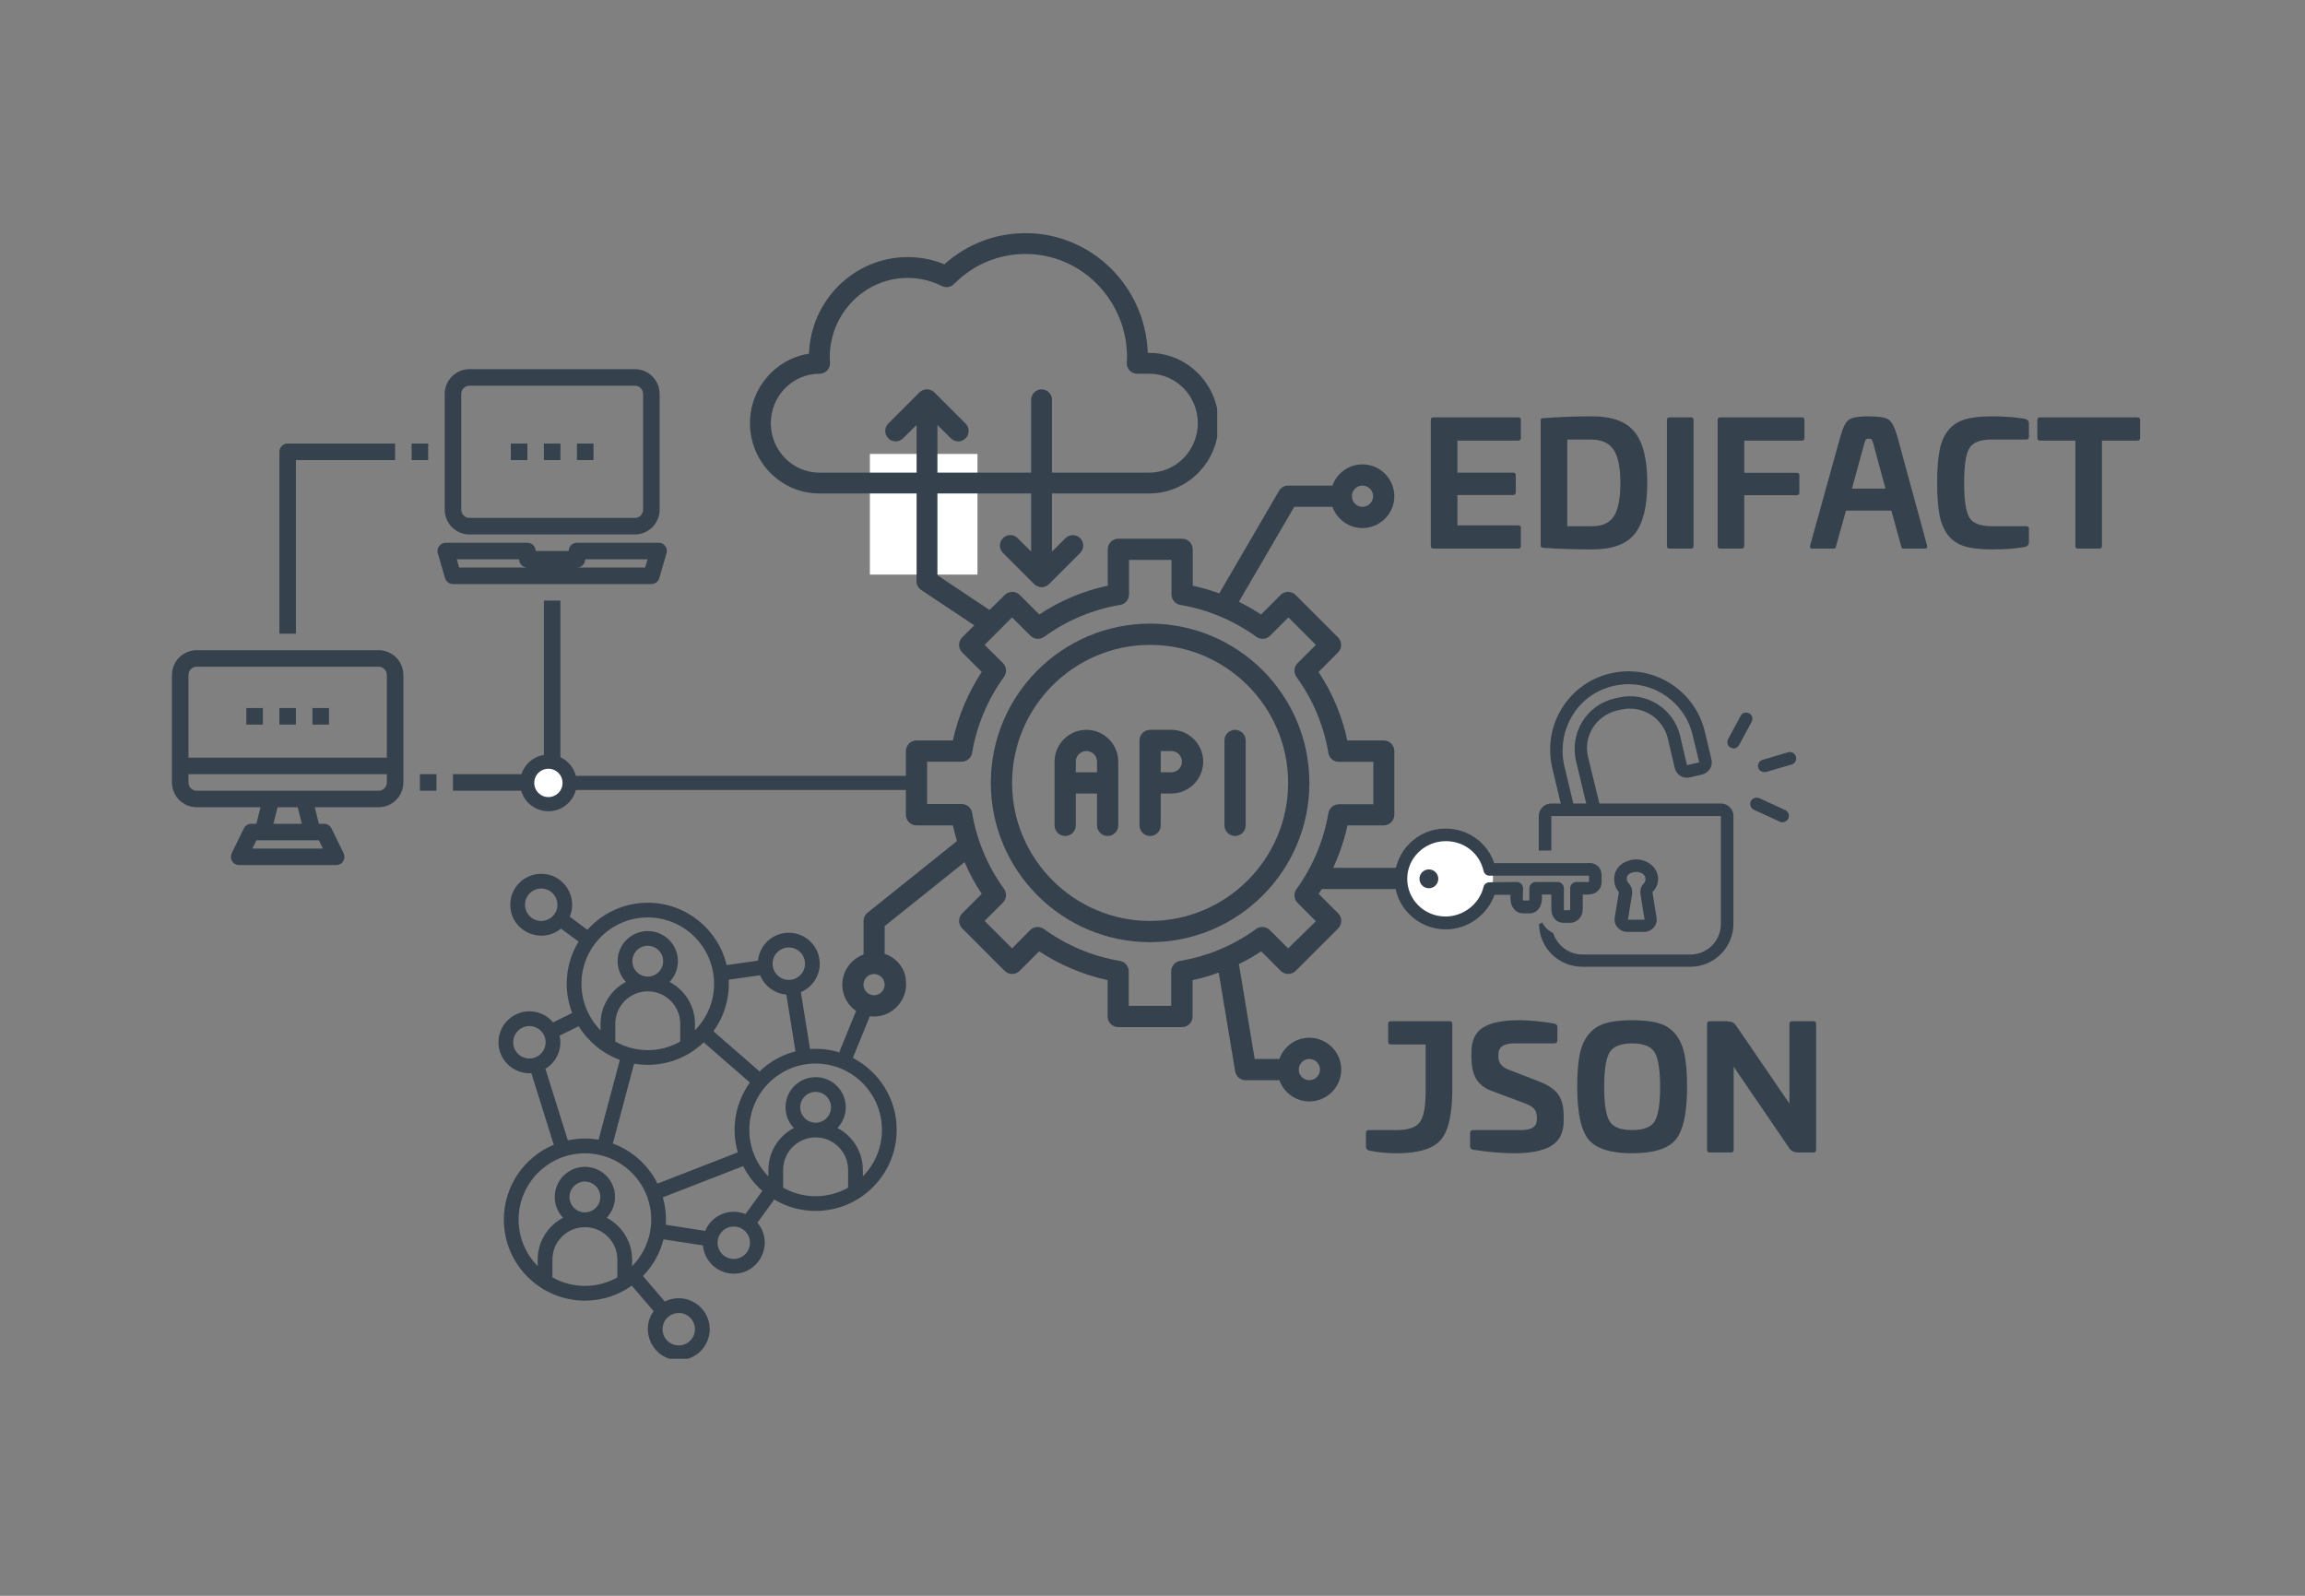 <?xml version="1.0" encoding="UTF-8"?>
<svg xmlns="http://www.w3.org/2000/svg" xmlns:xlink="http://www.w3.org/1999/xlink" width="650" zoomAndPan="magnify" viewBox="0 0 487.5 337.5" height="450" preserveAspectRatio="xMidYMid meet" version="1.0">
  <rect x="0" y="0" width="487.5" height="337.5" fill="#808080" stroke="none"/>
  <defs>
    <g></g>
    <clipPath id="2ae8cf8bb6">
      <path d="M 178.121 98.18 L 308.43 98.18 L 308.43 232.98 L 178.121 232.98 Z M 178.121 98.18 " clip-rule="nonzero"></path>
    </clipPath>
    <clipPath id="cf216b51a6">
      <path d="M 183.977 96.008 L 206.734 96.008 L 206.734 121.551 L 183.977 121.551 Z M 183.977 96.008 " clip-rule="nonzero"></path>
    </clipPath>
    <clipPath id="2b598a19f8">
      <path d="M 158.582 49.309 L 257.438 49.309 L 257.438 124.195 L 158.582 124.195 Z M 158.582 49.309 " clip-rule="nonzero"></path>
    </clipPath>
    <clipPath id="5068fa383e">
      <path d="M 36.277 137 L 86 137 L 86 182.918 L 36.277 182.918 Z M 36.277 137 " clip-rule="nonzero"></path>
    </clipPath>
    <clipPath id="58e7a237f7">
      <path d="M 92 114 L 141.121 114 L 141.121 124 L 92 124 Z M 92 114 " clip-rule="nonzero"></path>
    </clipPath>
    <clipPath id="fc6c75790e">
      <path d="M 94 78.074 L 140 78.074 L 140 114 L 94 114 Z M 94 78.074 " clip-rule="nonzero"></path>
    </clipPath>
    <clipPath id="f83d00eb9e">
      <path d="M 295.711 175.742 L 315.766 175.742 L 315.766 195.797 L 295.711 195.797 Z M 295.711 175.742 " clip-rule="nonzero"></path>
    </clipPath>
    <clipPath id="96442f3a8e">
      <path d="M 305.738 175.742 C 300.203 175.742 295.711 180.23 295.711 185.77 C 295.711 191.305 300.203 195.797 305.738 195.797 C 311.277 195.797 315.766 191.305 315.766 185.77 C 315.766 180.23 311.277 175.742 305.738 175.742 Z M 305.738 175.742 " clip-rule="nonzero"></path>
    </clipPath>
    <clipPath id="1dfe37fcce">
      <path d="M 325 141 L 367 141 L 367 204.57 L 325 204.57 Z M 325 141 " clip-rule="nonzero"></path>
    </clipPath>
    <clipPath id="bb644106d7">
      <path d="M 294.965 175 L 339 175 L 339 197 L 294.965 197 Z M 294.965 175 " clip-rule="nonzero"></path>
    </clipPath>
    <clipPath id="5cebfb9d70">
      <path d="M 105.438 184.781 L 191.559 184.781 L 191.559 287.379 L 105.438 287.379 Z M 105.438 184.781 " clip-rule="nonzero"></path>
    </clipPath>
    <clipPath id="00f0bdda39">
      <path d="M 111.258 160.672 L 121.078 160.672 L 121.078 170.488 L 111.258 170.488 Z M 111.258 160.672 " clip-rule="nonzero"></path>
    </clipPath>
    <clipPath id="126fc572e0">
      <path d="M 116.168 160.672 C 113.457 160.672 111.258 162.867 111.258 165.578 C 111.258 168.289 113.457 170.488 116.168 170.488 C 118.879 170.488 121.078 168.289 121.078 165.578 C 121.078 162.867 118.879 160.672 116.168 160.672 Z M 116.168 160.672 " clip-rule="nonzero"></path>
    </clipPath>
  </defs>
  <path fill="#35414c" d="M 243.246 176.809 C 244.48 176.809 245.492 175.797 245.492 174.562 L 245.492 167.824 L 247.738 167.824 C 251.441 167.824 254.473 164.793 254.473 161.09 C 254.473 157.383 251.441 154.352 247.738 154.352 L 243.246 154.352 C 242.012 154.352 241 155.363 241 156.598 L 241 174.562 C 241 175.797 242.012 176.809 243.246 176.809 Z M 245.492 158.844 L 247.738 158.844 C 248.973 158.844 249.98 159.852 249.98 161.09 C 249.98 162.324 248.973 163.332 247.738 163.332 L 245.492 163.332 Z M 245.492 158.844 " fill-opacity="1" fill-rule="nonzero"></path>
  <path fill="#35414c" d="M 261.211 176.809 C 262.445 176.809 263.457 175.797 263.457 174.562 L 263.457 156.598 C 263.457 155.363 262.445 154.352 261.211 154.352 C 259.977 154.352 258.965 155.363 258.965 156.598 L 258.965 174.562 C 258.965 175.797 259.977 176.809 261.211 176.809 Z M 261.211 176.809 " fill-opacity="1" fill-rule="nonzero"></path>
  <path fill="#35414c" d="M 225.281 176.809 C 226.516 176.809 227.527 175.797 227.527 174.562 L 227.527 167.824 L 232.016 167.824 L 232.016 174.562 C 232.016 175.797 233.027 176.809 234.262 176.809 C 235.496 176.809 236.508 175.797 236.508 174.562 L 236.508 161.09 C 236.508 157.383 233.477 154.352 229.77 154.352 C 226.066 154.352 223.035 157.383 223.035 161.09 L 223.035 174.562 C 223.035 175.797 224.043 176.809 225.281 176.809 Z M 227.527 161.09 C 227.527 159.852 228.535 158.844 229.77 158.844 C 231.008 158.844 232.016 159.852 232.016 161.09 L 232.016 163.332 L 227.527 163.332 Z M 227.527 161.09 " fill-opacity="1" fill-rule="nonzero"></path>
  <path fill="#35414c" d="M 243.246 199.266 C 261.828 199.266 276.93 184.164 276.93 165.578 C 276.93 146.996 261.828 131.895 243.246 131.895 C 224.664 131.895 209.559 146.996 209.559 165.578 C 209.559 184.164 224.664 199.266 243.246 199.266 Z M 243.246 136.387 C 259.328 136.387 272.438 149.496 272.438 165.578 C 272.438 181.664 259.328 194.773 243.246 194.773 C 227.16 194.773 214.051 181.664 214.051 165.578 C 214.051 149.496 227.16 136.387 243.246 136.387 Z M 243.246 136.387 " fill-opacity="1" fill-rule="nonzero"></path>
  <g clip-path="url(#2ae8cf8bb6)">
    <path fill="#35414c" d="M 184.859 214.984 C 188.562 214.984 191.594 211.953 191.594 208.246 C 191.594 205.328 189.715 202.828 187.105 201.902 L 187.105 195.867 L 204.004 182.336 C 205.012 184.668 206.219 186.941 207.625 189.047 L 203.496 193.172 C 202.625 194.043 202.625 195.477 203.496 196.344 L 212.48 205.328 C 213.352 206.199 214.781 206.199 215.652 205.328 L 219.777 201.199 C 224.184 204.094 229.125 206.168 234.262 207.293 L 234.262 214.984 C 234.262 216.219 235.273 217.23 236.508 217.23 L 249.98 217.23 C 251.219 217.23 252.227 216.219 252.227 214.984 L 252.227 207.293 C 254.109 206.898 255.961 206.367 257.758 205.691 L 261.238 226.578 C 261.406 227.672 262.363 228.457 263.457 228.457 L 270.586 228.457 C 271.512 231.07 274.012 232.949 276.93 232.949 C 280.637 232.949 283.668 229.918 283.668 226.211 C 283.668 222.508 280.637 219.477 276.93 219.477 C 274.012 219.477 271.512 221.355 270.586 223.965 L 265.363 223.965 L 262.023 203.895 C 263.652 203.109 265.227 202.211 266.742 201.199 L 270.867 205.328 C 271.738 206.199 273.168 206.199 274.039 205.328 L 283.023 196.344 C 283.891 195.477 283.891 194.043 283.023 193.172 L 278.895 189.047 C 279.121 188.711 279.344 188.371 279.539 188.035 L 295.289 188.035 C 296.215 190.648 298.715 192.527 301.633 192.527 C 305.336 192.527 308.371 189.496 308.371 185.789 C 308.371 182.086 305.336 179.055 301.633 179.055 C 298.715 179.055 296.215 180.934 295.289 183.543 L 281.953 183.543 C 283.301 180.68 284.312 177.648 284.988 174.562 L 292.648 174.562 C 293.887 174.562 294.895 173.551 294.895 172.316 L 294.895 158.844 C 294.895 157.605 293.887 156.598 292.648 156.598 L 284.957 156.598 C 283.863 151.461 281.785 146.52 278.867 142.113 L 282.992 137.984 C 283.863 137.117 283.863 135.684 282.992 134.812 L 274.012 125.832 C 273.141 124.961 271.711 124.961 270.84 125.832 L 266.711 129.957 C 265.195 128.977 263.625 128.078 262.023 127.262 L 273.73 107.191 L 281.816 107.191 C 282.742 109.801 285.238 111.684 288.16 111.684 C 291.863 111.684 294.895 108.652 294.895 104.945 C 294.895 101.242 291.863 98.211 288.16 98.211 C 285.238 98.211 282.742 100.09 281.816 102.699 L 272.438 102.699 C 271.652 102.699 270.895 103.121 270.504 103.824 L 257.871 125.496 C 256.047 124.82 254.164 124.289 252.258 123.867 L 252.258 116.176 C 252.258 114.941 251.246 113.93 250.012 113.93 L 236.535 113.93 C 235.301 113.93 234.289 114.941 234.289 116.176 L 234.289 123.867 C 229.152 124.961 224.215 127.039 219.805 129.957 L 215.68 125.832 C 214.809 124.961 213.379 124.961 212.508 125.832 L 209.281 129.004 L 198.332 121.703 L 198.332 111.289 C 200.941 110.363 202.824 107.867 202.824 104.945 C 202.824 101.242 199.793 98.211 196.086 98.211 C 192.383 98.211 189.348 101.242 189.348 104.945 C 189.348 107.867 191.23 110.363 193.84 111.289 L 193.84 122.91 C 193.84 123.668 194.207 124.371 194.852 124.793 L 206.051 132.258 L 203.496 134.812 C 202.625 135.684 202.625 137.117 203.496 137.984 L 207.625 142.113 C 204.73 146.52 202.656 151.461 201.531 156.598 L 193.84 156.598 C 192.605 156.598 191.594 157.605 191.594 158.844 L 191.594 172.316 C 191.594 173.551 192.605 174.562 193.84 174.562 L 201.531 174.562 C 201.785 175.684 202.066 176.781 202.402 177.875 L 183.484 193.031 C 182.949 193.453 182.641 194.098 182.641 194.773 L 182.641 201.902 C 180.031 202.828 178.148 205.328 178.148 208.246 C 178.121 211.953 181.152 214.984 184.859 214.984 Z M 276.93 223.965 C 278.164 223.965 279.176 224.977 279.176 226.211 C 279.176 227.449 278.164 228.457 276.93 228.457 C 275.695 228.457 274.684 227.449 274.684 226.211 C 274.684 224.977 275.695 223.965 276.93 223.965 Z M 301.633 183.543 C 302.867 183.543 303.879 184.555 303.879 185.789 C 303.879 187.023 302.867 188.035 301.633 188.035 C 300.398 188.035 299.387 187.023 299.387 185.789 C 299.387 184.555 300.398 183.543 301.633 183.543 Z M 288.16 102.699 C 289.395 102.699 290.402 103.711 290.402 104.945 C 290.402 106.18 289.395 107.191 288.16 107.191 C 286.922 107.191 285.914 106.18 285.914 104.945 C 285.914 103.711 286.922 102.699 288.16 102.699 Z M 196.086 107.191 C 194.852 107.191 193.84 106.18 193.84 104.945 C 193.84 103.711 194.852 102.699 196.086 102.699 C 197.32 102.699 198.332 103.711 198.332 104.945 C 198.332 106.18 197.32 107.191 196.086 107.191 Z M 196.086 170.07 L 196.086 161.09 L 203.387 161.09 C 204.48 161.09 205.406 160.301 205.602 159.207 C 206.559 153.453 208.914 147.895 212.34 143.152 C 212.984 142.254 212.902 141.016 212.113 140.23 L 208.242 136.387 L 214.051 130.574 L 217.926 134.449 C 218.711 135.234 219.945 135.32 220.844 134.672 C 225.59 131.219 231.148 128.891 236.902 127.938 C 237.996 127.77 238.781 126.812 238.781 125.719 L 238.781 118.422 L 247.766 118.422 L 247.766 125.719 C 247.766 126.812 248.551 127.738 249.645 127.938 C 255.398 128.891 260.957 131.25 265.703 134.672 C 266.602 135.32 267.836 135.234 268.621 134.449 L 272.496 130.574 L 278.305 136.387 L 274.434 140.258 C 273.645 141.047 273.562 142.281 274.207 143.18 C 277.66 147.922 279.988 153.48 280.945 159.234 C 281.113 160.328 282.066 161.117 283.16 161.117 L 290.461 161.117 L 290.461 170.098 L 283.16 170.098 C 282.066 170.098 281.141 170.883 280.945 171.98 C 279.988 177.734 277.633 183.293 274.207 188.035 C 273.562 188.934 273.645 190.168 274.434 190.957 L 278.305 194.828 L 272.438 200.582 L 268.566 196.711 C 267.777 195.926 266.543 195.84 265.645 196.484 C 260.902 199.938 255.344 202.27 249.59 203.223 C 248.496 203.391 247.707 204.344 247.707 205.441 L 247.707 212.738 L 238.727 212.738 L 238.727 205.441 C 238.727 204.344 237.941 203.418 236.844 203.223 C 231.09 202.27 225.531 199.938 220.789 196.484 C 219.891 195.84 218.656 195.926 217.871 196.711 L 214.051 200.582 L 208.242 194.773 L 212.113 190.898 C 212.902 190.113 212.984 188.879 212.34 187.98 C 208.887 183.234 206.559 177.68 205.602 171.922 C 205.434 170.828 204.48 170.043 203.387 170.043 L 196.086 170.043 Z M 184.859 206 C 186.094 206 187.105 207.012 187.105 208.246 C 187.105 209.48 186.094 210.492 184.859 210.492 C 183.621 210.492 182.613 209.48 182.613 208.246 C 182.613 207.012 183.621 206 184.859 206 Z M 184.859 206 " fill-opacity="1" fill-rule="nonzero"></path>
  </g>
  <g clip-path="url(#cf216b51a6)">
    <path fill="#ffffff" d="M 183.977 96.008 L 206.734 96.008 L 206.734 121.52 L 183.977 121.52 Z M 183.977 96.008 " fill-opacity="1" fill-rule="nonzero"></path>
  </g>
  <g clip-path="url(#2b598a19f8)">
    <path fill="#35414c" d="M 243.059 74.633 L 242.75 74.633 C 242.266 60.582 230.855 49.309 216.895 49.309 C 210.508 49.309 204.473 51.641 199.738 55.902 C 197.262 54.879 194.652 54.375 191.977 54.375 C 180.711 54.375 171.496 63.469 171.098 74.801 C 164.051 75.879 158.621 82.055 158.621 89.5 C 158.621 97.691 165.195 104.363 173.289 104.363 L 193.859 104.363 L 193.859 121.984 C 193.859 123.195 194.852 124.184 196.062 124.184 C 197.273 124.184 198.262 123.195 198.262 121.984 L 198.262 104.363 L 218.082 104.363 L 218.082 116.664 L 215.23 113.812 C 214.375 112.953 212.977 112.953 212.117 113.812 C 211.258 114.672 211.258 116.07 212.117 116.93 L 218.723 123.535 C 218.82 123.637 218.941 123.734 219.062 123.812 C 219.117 123.844 219.176 123.867 219.23 123.898 C 219.297 123.941 219.371 123.977 219.449 124.008 C 219.527 124.043 219.594 124.055 219.668 124.074 C 219.734 124.098 219.789 124.121 219.855 124.129 C 220 124.176 220.145 124.184 220.285 124.184 C 220.43 124.184 220.574 124.176 220.715 124.141 C 220.781 124.129 220.848 124.109 220.902 124.086 C 220.98 124.062 221.047 124.043 221.125 124.02 C 221.199 123.988 221.266 123.941 221.344 123.91 C 221.398 123.879 221.453 123.855 221.508 123.82 C 221.629 123.746 221.738 123.645 221.852 123.547 L 228.457 116.941 C 229.316 116.082 229.316 114.684 228.457 113.824 C 227.598 112.965 226.199 112.965 225.34 113.824 L 222.488 116.664 L 222.488 104.363 L 243.059 104.363 C 251.152 104.363 257.727 97.691 257.727 89.5 C 257.727 81.309 251.152 74.633 243.059 74.633 Z M 243.059 99.961 L 222.488 99.961 L 222.488 84.543 C 222.488 83.332 221.496 82.344 220.285 82.344 C 219.074 82.344 218.082 83.332 218.082 84.543 L 218.082 99.961 L 198.262 99.961 L 198.262 89.863 L 201.117 92.715 C 201.543 93.133 202.105 93.355 202.668 93.355 C 203.23 93.355 203.793 93.133 204.219 92.703 C 205.078 91.844 205.078 90.445 204.219 89.586 L 197.613 82.98 C 197.516 82.883 197.395 82.781 197.273 82.707 C 197.219 82.672 197.152 82.641 197.098 82.605 C 197.031 82.574 196.965 82.531 196.887 82.496 C 196.809 82.465 196.734 82.453 196.656 82.43 C 196.59 82.41 196.535 82.387 196.469 82.375 C 196.184 82.32 195.887 82.32 195.609 82.375 C 195.543 82.387 195.488 82.41 195.422 82.43 C 195.344 82.453 195.27 82.473 195.203 82.496 C 195.125 82.531 195.059 82.562 194.992 82.605 C 194.938 82.641 194.871 82.66 194.816 82.707 C 194.695 82.781 194.586 82.883 194.477 82.98 L 187.867 89.586 C 187.012 90.445 187.012 91.844 187.867 92.703 C 188.727 93.562 190.125 93.562 190.984 92.703 L 193.859 89.863 L 193.859 99.961 L 173.289 99.961 C 167.629 99.961 163.027 95.27 163.027 89.5 C 163.027 83.73 167.629 79.039 173.344 79.039 C 173.949 79.039 174.535 78.785 174.953 78.344 C 175.371 77.906 175.578 77.301 175.547 76.691 L 175.535 76.449 C 175.516 76.152 175.492 75.867 175.492 75.57 C 175.492 66.309 182.891 58.777 191.977 58.777 C 194.488 58.777 196.922 59.363 199.211 60.496 C 200.059 60.926 201.094 60.75 201.766 60.078 C 205.805 55.969 211.18 53.711 216.895 53.711 C 228.73 53.711 238.367 63.512 238.367 75.57 C 238.367 75.812 238.344 76.043 238.332 76.285 L 238.312 76.727 C 238.277 77.332 238.5 77.914 238.918 78.355 C 239.336 78.797 239.91 79.039 240.516 79.039 L 243.07 79.039 C 248.73 79.039 253.332 83.73 253.332 89.5 C 253.332 95.27 248.719 99.961 243.059 99.961 Z M 243.059 99.961 " fill-opacity="1" fill-rule="nonzero"></path>
  </g>
  <g clip-path="url(#5068fa383e)">
    <path fill="#35414c" d="M 80.066 137.512 L 41.609 137.512 C 41.266 137.512 40.922 137.547 40.586 137.613 C 40.246 137.68 39.918 137.777 39.602 137.91 C 39.281 138.043 38.98 138.203 38.695 138.395 C 38.406 138.586 38.145 138.805 37.898 139.047 C 37.656 139.293 37.438 139.555 37.246 139.844 C 37.055 140.129 36.895 140.43 36.762 140.75 C 36.633 141.066 36.531 141.395 36.465 141.734 C 36.398 142.07 36.363 142.41 36.363 142.758 L 36.363 165.484 C 36.363 165.828 36.398 166.168 36.465 166.504 C 36.531 166.844 36.633 167.172 36.762 167.488 C 36.895 167.809 37.055 168.109 37.246 168.395 C 37.438 168.684 37.656 168.949 37.898 169.191 C 38.145 169.434 38.406 169.652 38.695 169.844 C 38.98 170.035 39.281 170.195 39.602 170.328 C 39.918 170.461 40.246 170.559 40.586 170.625 C 40.922 170.695 41.266 170.727 41.609 170.727 L 55.102 170.727 L 54.227 174.223 L 53.145 174.223 C 52.812 174.223 52.504 174.312 52.219 174.488 C 51.934 174.664 51.719 174.902 51.574 175.203 L 49.008 180.449 C 48.941 180.582 48.895 180.723 48.867 180.867 C 48.836 181.012 48.824 181.156 48.832 181.305 C 48.84 181.453 48.867 181.598 48.91 181.742 C 48.957 181.883 49.016 182.016 49.094 182.141 C 49.172 182.266 49.266 182.379 49.375 182.484 C 49.48 182.586 49.602 182.672 49.73 182.746 C 49.859 182.816 49.996 182.871 50.141 182.906 C 50.281 182.945 50.43 182.965 50.578 182.965 L 71.102 182.965 C 71.25 182.965 71.395 182.945 71.539 182.91 C 71.684 182.871 71.82 182.816 71.949 182.746 C 72.078 182.676 72.199 182.586 72.305 182.484 C 72.414 182.383 72.508 182.27 72.586 182.145 C 72.664 182.016 72.727 181.883 72.77 181.742 C 72.816 181.602 72.84 181.457 72.848 181.309 C 72.855 181.16 72.844 181.012 72.816 180.867 C 72.785 180.723 72.738 180.582 72.672 180.449 L 70.109 175.203 C 69.961 174.902 69.746 174.664 69.461 174.488 C 69.176 174.309 68.867 174.223 68.531 174.223 L 67.445 174.223 L 66.57 170.727 L 80.066 170.727 C 80.414 170.727 80.754 170.695 81.09 170.625 C 81.43 170.559 81.758 170.461 82.074 170.328 C 82.395 170.195 82.695 170.035 82.98 169.844 C 83.27 169.652 83.535 169.434 83.777 169.191 C 84.02 168.949 84.238 168.684 84.43 168.395 C 84.621 168.109 84.781 167.809 84.914 167.488 C 85.047 167.172 85.145 166.844 85.211 166.504 C 85.281 166.168 85.312 165.828 85.312 165.484 L 85.312 142.758 C 85.312 142.41 85.281 142.07 85.211 141.734 C 85.145 141.395 85.047 141.066 84.914 140.75 C 84.781 140.43 84.621 140.129 84.43 139.844 C 84.238 139.555 84.02 139.293 83.777 139.047 C 83.535 138.805 83.27 138.586 82.98 138.395 C 82.695 138.203 82.395 138.043 82.074 137.91 C 81.758 137.777 81.43 137.68 81.09 137.613 C 80.754 137.547 80.414 137.512 80.066 137.512 Z M 41.609 141.008 L 80.066 141.008 C 80.301 141.008 80.523 141.051 80.738 141.141 C 80.953 141.23 81.141 141.355 81.305 141.52 C 81.469 141.684 81.594 141.871 81.684 142.086 C 81.773 142.301 81.816 142.523 81.816 142.758 L 81.816 160.238 L 39.859 160.238 L 39.859 142.758 C 39.859 142.523 39.906 142.301 39.992 142.086 C 40.082 141.871 40.207 141.684 40.371 141.52 C 40.535 141.355 40.727 141.23 40.938 141.141 C 41.152 141.051 41.375 141.008 41.609 141.008 Z M 53.379 179.469 L 54.234 177.719 L 67.441 177.719 L 68.297 179.469 Z M 63.844 174.223 L 57.832 174.223 L 58.707 170.727 L 62.969 170.727 Z M 80.066 167.23 L 41.609 167.23 C 41.375 167.23 41.152 167.188 40.938 167.098 C 40.727 167.008 40.535 166.883 40.371 166.719 C 40.207 166.555 40.082 166.367 39.992 166.152 C 39.902 165.938 39.859 165.715 39.859 165.484 L 39.859 163.734 L 81.816 163.734 L 81.816 165.484 C 81.816 165.715 81.773 165.938 81.684 166.152 C 81.594 166.367 81.469 166.555 81.305 166.719 C 81.141 166.883 80.953 167.008 80.738 167.098 C 80.523 167.188 80.301 167.23 80.066 167.23 Z M 80.066 167.23 " fill-opacity="1" fill-rule="nonzero"></path>
  </g>
  <path fill="#35414c" d="M 59.09 149.75 L 62.586 149.75 L 62.586 153.246 L 59.09 153.246 Z M 59.09 149.75 " fill-opacity="1" fill-rule="nonzero"></path>
  <path fill="#35414c" d="M 66.082 149.75 L 69.578 149.75 L 69.578 153.246 L 66.082 153.246 Z M 66.082 149.75 " fill-opacity="1" fill-rule="nonzero"></path>
  <path fill="#35414c" d="M 52.098 149.75 L 55.594 149.75 L 55.594 153.246 L 52.098 153.246 Z M 52.098 149.75 " fill-opacity="1" fill-rule="nonzero"></path>
  <path fill="#35414c" d="M 115.031 93.809 L 118.527 93.809 L 118.527 97.305 L 115.031 97.305 Z M 115.031 93.809 " fill-opacity="1" fill-rule="nonzero"></path>
  <path fill="#35414c" d="M 122.023 93.809 L 125.52 93.809 L 125.52 97.305 L 122.023 97.305 Z M 122.023 93.809 " fill-opacity="1" fill-rule="nonzero"></path>
  <path fill="#35414c" d="M 108.039 93.809 L 111.535 93.809 L 111.535 97.305 L 108.039 97.305 Z M 108.039 93.809 " fill-opacity="1" fill-rule="nonzero"></path>
  <g clip-path="url(#58e7a237f7)">
    <path fill="#35414c" d="M 140.688 115.484 C 140.336 115.02 139.871 114.785 139.289 114.785 L 122.023 114.785 C 121.793 114.785 121.57 114.828 121.355 114.918 C 121.141 115.008 120.953 115.133 120.789 115.297 C 120.625 115.461 120.5 115.648 120.41 115.863 C 120.32 116.078 120.277 116.301 120.277 116.535 L 113.285 116.535 C 113.285 116.301 113.238 116.078 113.152 115.863 C 113.062 115.648 112.938 115.461 112.773 115.297 C 112.609 115.133 112.418 115.008 112.203 114.918 C 111.992 114.828 111.77 114.785 111.535 114.785 L 94.273 114.785 C 93.996 114.785 93.738 114.848 93.492 114.969 C 93.246 115.094 93.039 115.266 92.875 115.484 C 92.707 115.703 92.602 115.949 92.551 116.219 C 92.504 116.492 92.516 116.758 92.594 117.023 L 94.125 122.266 C 94.234 122.641 94.441 122.941 94.754 123.176 C 95.062 123.41 95.414 123.527 95.801 123.527 L 137.758 123.527 C 138.148 123.527 138.496 123.41 138.809 123.176 C 139.117 122.941 139.328 122.641 139.438 122.266 L 140.965 117.023 C 141.129 116.465 141.035 115.949 140.688 115.484 Z M 97.113 120.031 L 96.602 118.281 L 109.789 118.281 C 109.789 118.512 109.832 118.734 109.922 118.949 C 110.008 119.164 110.137 119.355 110.301 119.516 C 110.465 119.68 110.652 119.809 110.867 119.898 C 111.082 119.984 111.305 120.031 111.535 120.031 Z M 136.449 120.031 L 122.023 120.031 C 122.258 120.031 122.48 119.984 122.695 119.898 C 122.906 119.809 123.098 119.68 123.262 119.516 C 123.426 119.355 123.551 119.164 123.641 118.949 C 123.73 118.734 123.773 118.512 123.773 118.281 L 136.957 118.281 Z M 136.449 120.031 " fill-opacity="1" fill-rule="nonzero"></path>
  </g>
  <g clip-path="url(#fc6c75790e)">
    <path fill="#35414c" d="M 99.297 113.035 L 134.262 113.035 C 134.605 113.035 134.949 113.004 135.285 112.938 C 135.625 112.867 135.949 112.77 136.27 112.637 C 136.586 112.504 136.891 112.344 137.176 112.152 C 137.461 111.961 137.727 111.746 137.973 111.5 C 138.215 111.258 138.43 110.992 138.621 110.707 C 138.812 110.418 138.977 110.117 139.109 109.801 C 139.238 109.48 139.34 109.152 139.406 108.816 C 139.473 108.477 139.508 108.137 139.508 107.793 L 139.508 83.316 C 139.508 82.973 139.473 82.633 139.406 82.293 C 139.34 81.957 139.238 81.629 139.109 81.312 C 138.977 80.992 138.812 80.691 138.621 80.402 C 138.43 80.117 138.215 79.852 137.973 79.609 C 137.727 79.367 137.461 79.148 137.176 78.957 C 136.891 78.766 136.586 78.605 136.27 78.473 C 135.949 78.34 135.625 78.242 135.285 78.172 C 134.949 78.105 134.605 78.074 134.262 78.074 L 99.297 78.074 C 98.953 78.074 98.613 78.105 98.273 78.172 C 97.938 78.242 97.609 78.34 97.293 78.473 C 96.973 78.605 96.672 78.766 96.383 78.957 C 96.098 79.148 95.832 79.367 95.59 79.609 C 95.348 79.852 95.129 80.117 94.938 80.402 C 94.746 80.691 94.586 80.992 94.453 81.312 C 94.32 81.629 94.223 81.957 94.156 82.293 C 94.086 82.633 94.055 82.973 94.055 83.316 L 94.055 107.793 C 94.055 108.137 94.086 108.477 94.156 108.816 C 94.223 109.152 94.32 109.48 94.453 109.801 C 94.586 110.117 94.746 110.418 94.938 110.707 C 95.129 110.992 95.348 111.258 95.59 111.5 C 95.832 111.746 96.098 111.961 96.383 112.152 C 96.672 112.344 96.973 112.504 97.293 112.637 C 97.609 112.77 97.938 112.867 98.273 112.938 C 98.613 113.004 98.953 113.035 99.297 113.035 Z M 97.551 83.316 C 97.551 83.086 97.594 82.863 97.684 82.648 C 97.773 82.434 97.898 82.246 98.062 82.082 C 98.227 81.918 98.414 81.793 98.629 81.703 C 98.844 81.613 99.066 81.57 99.297 81.57 L 134.262 81.57 C 134.492 81.57 134.719 81.613 134.93 81.703 C 135.145 81.793 135.336 81.918 135.5 82.082 C 135.664 82.246 135.789 82.434 135.879 82.648 C 135.965 82.863 136.012 83.086 136.012 83.316 L 136.012 107.793 C 136.012 108.023 135.965 108.246 135.879 108.461 C 135.789 108.676 135.664 108.863 135.5 109.027 C 135.336 109.191 135.145 109.32 134.93 109.406 C 134.719 109.496 134.492 109.539 134.262 109.539 L 99.297 109.539 C 99.066 109.539 98.844 109.496 98.629 109.406 C 98.414 109.32 98.227 109.191 98.062 109.027 C 97.898 108.863 97.773 108.676 97.684 108.461 C 97.594 108.246 97.551 108.023 97.551 107.793 Z M 97.551 83.316 " fill-opacity="1" fill-rule="nonzero"></path>
  </g>
  <path fill="#35414c" d="M 62.586 97.305 L 83.566 97.305 L 83.566 93.809 L 60.84 93.809 C 60.605 93.809 60.383 93.852 60.168 93.941 C 59.953 94.027 59.766 94.156 59.602 94.32 C 59.438 94.484 59.312 94.672 59.223 94.887 C 59.133 95.102 59.09 95.324 59.09 95.555 L 59.09 134.016 L 62.586 134.016 Z M 62.586 97.305 " fill-opacity="1" fill-rule="nonzero"></path>
  <path fill="#35414c" d="M 87.062 93.809 L 90.559 93.809 L 90.559 97.305 L 87.062 97.305 Z M 87.062 93.809 " fill-opacity="1" fill-rule="nonzero"></path>
  <path fill="#35414c" d="M 115.031 163.734 L 95.801 163.734 L 95.801 167.23 L 116.781 167.23 C 117.012 167.23 117.234 167.188 117.449 167.098 C 117.664 167.008 117.852 166.883 118.016 166.719 C 118.18 166.555 118.309 166.367 118.395 166.152 C 118.484 165.938 118.527 165.715 118.527 165.484 L 118.527 127.023 L 115.031 127.023 Z M 115.031 163.734 " fill-opacity="1" fill-rule="nonzero"></path>
  <path fill="#35414c" d="M 88.809 163.734 L 92.305 163.734 L 92.305 167.23 L 88.809 167.23 Z M 88.809 163.734 " fill-opacity="1" fill-rule="nonzero"></path>
  <g clip-path="url(#f83d00eb9e)">
    <g clip-path="url(#96442f3a8e)">
      <path fill="#ffffff" d="M 295.711 175.742 L 315.766 175.742 L 315.766 195.797 L 295.711 195.797 Z M 295.711 175.742 " fill-opacity="1" fill-rule="nonzero"></path>
    </g>
  </g>
  <g clip-path="url(#1dfe37fcce)">
    <path fill="#35414c" d="M 325.445 179.891 L 325.445 172.586 C 325.445 171.125 326.641 169.93 328.102 169.93 L 330.094 169.93 L 328.301 162.426 C 327.305 158.109 327.969 153.656 330.293 149.871 C 332.617 146.086 336.27 143.43 340.586 142.434 C 349.484 140.309 358.449 145.82 360.574 154.785 L 361.969 160.633 C 362.102 161.297 362.035 162.027 361.637 162.625 C 361.238 163.223 360.707 163.621 359.977 163.82 L 357.387 164.418 C 355.992 164.75 354.531 163.887 354.199 162.426 L 352.738 156.18 C 351.676 151.797 347.293 149.074 342.844 150.07 L 341.98 150.27 C 339.855 150.801 338.062 152.062 336.867 153.922 C 335.738 155.781 335.34 157.977 335.871 160.102 L 338.262 169.93 L 363.961 169.93 C 365.422 169.93 366.617 171.125 366.617 172.586 L 366.617 195.363 C 366.617 200.41 362.5 204.461 357.52 204.461 L 334.609 204.461 C 329.629 204.461 325.512 200.41 325.512 195.43 C 325.711 195.363 325.977 195.23 326.176 195.098 C 326.707 196.094 327.504 196.891 328.5 197.355 C 329.363 199.945 331.754 201.871 334.676 201.871 L 357.52 201.871 C 361.105 201.871 363.961 198.949 363.961 195.43 L 363.961 172.586 L 328.102 172.586 L 328.102 179.891 Z M 334.676 152.594 C 336.203 150.137 338.594 148.41 341.383 147.746 L 342.246 147.547 C 348.09 146.152 353.934 149.805 355.328 155.582 L 356.789 161.828 L 359.379 161.23 L 357.984 155.449 C 356.191 147.945 348.688 143.297 341.184 145.09 C 337.531 145.953 334.477 148.145 332.551 151.332 C 330.625 154.52 330.027 158.242 330.824 161.895 L 332.75 169.93 L 335.473 169.93 L 333.281 160.766 C 332.684 157.977 333.148 155.051 334.676 152.594 Z M 334.676 152.594 " fill-opacity="1" fill-rule="nonzero"></path>
  </g>
  <path fill="#35414c" d="M 341.516 184.871 C 341.848 183.609 342.844 182.547 344.305 182.082 C 345.898 181.484 347.625 181.75 348.953 182.68 C 350.016 183.41 350.68 184.605 350.68 185.867 C 350.68 186.93 350.281 187.926 349.484 188.656 L 350.348 194.035 C 350.48 194.832 350.281 195.562 349.75 196.16 C 349.219 196.758 348.488 197.09 347.691 197.09 L 344.172 197.09 C 343.375 197.09 342.645 196.758 342.113 196.16 C 341.582 195.562 341.383 194.766 341.516 194.035 L 342.379 188.723 C 342.379 188.656 342.379 188.656 342.379 188.656 C 341.516 187.727 341.184 186.266 341.516 184.871 Z M 345.168 189.188 L 344.305 194.5 L 347.824 194.5 L 346.961 189.121 C 346.828 188.258 347.094 187.395 347.691 186.797 C 347.891 186.598 348.023 186.266 348.023 185.867 C 348.023 185.336 347.691 185.004 347.426 184.805 C 347.027 184.539 346.562 184.406 346.098 184.406 C 345.766 184.406 345.5 184.473 345.168 184.539 C 344.57 184.738 344.172 185.07 344.105 185.469 C 343.973 185.934 344.105 186.465 344.438 186.797 C 345.035 187.395 345.301 188.324 345.168 189.188 Z M 345.168 189.188 " fill-opacity="1" fill-rule="nonzero"></path>
  <path fill="#35414c" d="M 378.172 159.105 C 378.902 158.906 379.633 159.305 379.832 160.035 C 380.031 160.766 379.633 161.496 378.902 161.695 L 373.457 163.289 C 373.391 163.289 373.258 163.289 373.125 163.289 C 372.527 163.289 371.996 162.891 371.863 162.359 C 371.664 161.629 372.062 160.898 372.793 160.699 Z M 378.172 159.105 " fill-opacity="1" fill-rule="nonzero"></path>
  <path fill="#35414c" d="M 366.02 158.109 C 365.355 157.777 365.156 156.977 365.488 156.312 L 368.145 151.398 C 368.477 150.734 369.273 150.535 369.938 150.867 C 370.602 151.199 370.801 151.996 370.469 152.66 L 367.812 157.578 C 367.547 158.043 367.082 158.309 366.617 158.309 C 366.418 158.242 366.219 158.176 366.02 158.109 Z M 366.02 158.109 " fill-opacity="1" fill-rule="nonzero"></path>
  <path fill="#35414c" d="M 376.977 173.914 C 376.777 173.914 376.578 173.848 376.445 173.781 L 370.934 171.258 C 370.27 170.926 370.004 170.195 370.27 169.465 C 370.602 168.801 371.398 168.535 372.062 168.801 L 377.574 171.324 C 378.238 171.656 378.504 172.387 378.238 173.117 C 377.973 173.648 377.441 173.914 376.977 173.914 Z M 376.977 173.914 " fill-opacity="1" fill-rule="nonzero"></path>
  <g clip-path="url(#bb644106d7)">
    <path fill="#35414c" d="M 305.723 175.242 C 310.438 175.242 314.555 178.164 316.016 182.547 L 335.805 182.547 C 336.469 182.414 337.133 182.613 337.73 183.012 C 338.395 183.477 338.727 184.273 338.727 185.137 L 338.727 186.598 C 338.727 188.059 337.531 189.188 335.938 189.188 L 334.742 189.188 L 334.742 192.309 C 334.742 193.902 333.547 195.164 332.086 195.164 L 330.625 195.164 C 329.164 195.164 328.102 193.969 328.102 192.242 L 328.102 189.188 L 326.109 189.188 L 326.109 190.117 C 326.109 191.578 325.18 193.172 323.52 193.172 L 322.125 193.172 C 320.465 193.172 319.469 191.645 319.469 190.184 L 319.469 189.254 L 316.082 189.254 C 314.555 193.57 310.371 196.559 305.789 196.559 C 299.812 196.559 294.965 191.777 294.965 185.934 C 294.965 180.09 299.746 175.242 305.723 175.242 Z M 305.723 193.836 C 309.508 193.836 312.895 191.18 313.758 187.594 C 313.891 186.996 314.422 186.598 315.02 186.598 L 320.797 186.531 C 321.129 186.531 321.461 186.664 321.727 186.93 C 321.992 187.195 322.125 187.527 322.125 187.859 L 322.059 190.117 C 322.059 190.25 322.125 190.383 322.125 190.449 L 323.32 190.449 C 323.453 190.383 323.453 190.25 323.453 190.117 L 323.453 187.859 C 323.453 187.527 323.586 187.195 323.852 186.93 C 324.117 186.664 324.449 186.531 324.781 186.531 L 329.43 186.531 C 330.16 186.531 330.758 187.129 330.758 187.859 L 330.758 192.242 C 330.758 192.309 330.758 192.441 330.758 192.508 L 332.02 192.508 C 332.02 192.441 332.086 192.375 332.086 192.309 L 332.086 187.859 C 332.086 187.129 332.684 186.531 333.414 186.531 L 335.938 186.531 C 336.004 186.531 336.07 186.531 336.07 186.531 L 336.07 185.203 C 336.004 185.203 336.004 185.203 335.938 185.203 L 315.02 185.203 C 314.422 185.203 313.891 184.805 313.758 184.141 C 312.895 180.422 309.641 177.898 305.789 177.898 C 301.273 177.898 297.621 181.484 297.621 185.867 C 297.621 190.25 301.207 193.836 305.723 193.836 Z M 305.723 193.836 " fill-opacity="1" fill-rule="nonzero"></path>
  </g>
  <path fill="#35414c" d="M 300.211 185.867 C 300.211 186.129 300.262 186.383 300.363 186.629 C 300.461 186.871 300.605 187.09 300.793 187.273 C 300.98 187.461 301.195 187.605 301.441 187.707 C 301.684 187.809 301.938 187.859 302.203 187.859 C 302.465 187.859 302.719 187.809 302.965 187.707 C 303.207 187.605 303.426 187.461 303.609 187.273 C 303.797 187.09 303.941 186.871 304.043 186.629 C 304.145 186.383 304.195 186.129 304.195 185.867 C 304.195 185.602 304.145 185.348 304.043 185.105 C 303.941 184.859 303.797 184.645 303.609 184.457 C 303.426 184.27 303.207 184.125 302.965 184.027 C 302.719 183.926 302.465 183.875 302.203 183.875 C 301.938 183.875 301.684 183.926 301.441 184.027 C 301.195 184.125 300.98 184.27 300.793 184.457 C 300.605 184.645 300.461 184.859 300.363 185.105 C 300.262 185.348 300.211 185.602 300.211 185.867 Z M 300.211 185.867 " fill-opacity="1" fill-rule="nonzero"></path>
  <g clip-path="url(#5cebfb9d70)">
    <path fill="#35414c" d="M 185.117 204.547 C 187.008 204.547 188.543 206.086 188.543 207.977 C 188.543 209.867 187.008 211.406 185.117 211.406 C 183.223 211.406 181.688 209.867 181.688 207.977 C 181.688 206.086 183.223 204.547 185.117 204.547 Z M 186.531 238.965 C 186.531 242.785 184.984 246.27 182.488 248.805 L 182.488 247.422 C 182.488 243.59 180.309 240.238 177.117 238.57 C 178.207 237.426 178.875 235.891 178.875 234.184 C 178.875 230.676 176.02 227.812 172.504 227.812 C 168.992 227.812 166.133 230.676 166.133 234.184 C 166.133 235.891 166.797 237.426 167.891 238.57 C 164.703 240.238 162.516 243.59 162.516 247.422 L 162.516 248.805 C 160.023 246.27 158.477 242.785 158.477 238.965 C 158.477 231.227 164.77 224.934 172.504 224.934 C 180.238 224.934 186.531 231.227 186.531 238.965 Z M 169.246 234.184 C 169.246 235.98 170.707 237.441 172.504 237.441 C 174.297 237.441 175.758 235.98 175.758 234.184 C 175.758 232.383 174.297 230.926 172.504 230.926 C 170.707 230.926 169.246 232.383 169.246 234.184 Z M 165.633 251.18 C 169.887 253.602 175.125 253.598 179.375 251.18 L 179.375 247.422 C 179.375 243.641 176.293 240.551 172.504 240.551 C 168.715 240.551 165.633 243.641 165.633 247.422 Z M 157.668 256.762 L 161.23 251.863 C 159.562 250.406 158.176 248.617 157.176 246.625 L 140.184 253.23 C 140.73 255.152 140.93 257.004 140.809 259.035 L 149.148 260.324 C 150.516 257.027 154.234 255.406 157.668 256.762 Z M 155.191 266.262 C 153.301 266.262 151.762 264.723 151.762 262.832 C 151.762 260.938 153.301 259.406 155.191 259.406 C 157.082 259.406 158.621 260.938 158.621 262.832 C 158.621 264.723 157.086 266.262 155.191 266.262 Z M 133.688 267.773 L 133.688 266.406 C 133.688 262.559 131.504 259.219 128.316 257.551 C 129.402 256.41 130.078 254.859 130.078 253.152 C 130.078 249.641 127.215 246.777 123.703 246.777 C 120.188 246.777 117.328 249.641 117.328 253.152 C 117.328 254.859 118 256.41 119.09 257.551 C 115.898 259.219 113.719 262.559 113.719 266.406 L 113.719 267.773 C 111.219 265.238 109.68 261.77 109.68 257.934 C 109.68 250.207 115.973 243.918 123.703 243.918 C 131.438 243.918 137.73 250.207 137.73 257.934 C 137.73 261.77 136.188 265.238 133.688 267.773 Z M 146.98 281.117 C 146.98 283.008 145.449 284.547 143.555 284.547 C 141.664 284.547 140.125 283.008 140.125 281.117 C 140.125 279.227 141.664 277.688 143.555 277.688 C 145.449 277.688 146.98 279.227 146.98 281.117 Z M 120.445 253.152 C 120.445 254.953 121.906 256.41 123.703 256.41 C 125.5 256.41 126.961 254.953 126.961 253.152 C 126.961 251.367 125.5 249.895 123.703 249.895 C 121.906 249.895 120.445 251.367 120.445 253.152 Z M 116.836 270.164 C 121.098 272.559 126.305 272.562 130.57 270.164 L 130.57 266.406 C 130.57 262.609 127.488 259.535 123.703 259.535 C 119.914 259.535 116.836 262.609 116.836 266.406 Z M 115.355 226.039 C 117.719 224.613 118.98 221.809 118.363 219.023 L 122.395 217.039 C 124.402 220.281 127.461 222.82 131.098 224.16 L 126.598 241.039 C 124.367 240.668 122.301 240.711 120.094 241.184 Z M 108.539 220.441 C 108.539 222.336 110.078 223.871 111.969 223.871 C 113.863 223.871 115.398 222.336 115.398 220.441 C 115.398 218.551 113.863 217.012 111.969 217.012 C 110.078 217.012 108.539 218.551 108.539 220.441 Z M 137 194.035 C 129.266 194.035 122.977 200.328 122.977 208.066 C 122.977 211.891 124.52 215.371 127.016 217.906 L 127.016 216.531 C 127.016 212.691 129.199 209.344 132.387 207.676 C 131.301 206.531 130.625 204.996 130.625 203.285 C 130.625 199.766 133.484 196.914 137 196.914 C 140.516 196.914 143.375 199.766 143.375 203.285 C 143.375 204.996 142.703 206.531 141.613 207.676 C 144.805 209.344 146.984 212.691 146.984 216.531 L 146.984 217.906 C 149.484 215.371 151.027 211.891 151.027 208.066 C 151.027 200.328 144.738 194.035 137 194.035 Z M 137 209.66 C 133.215 209.66 130.133 212.746 130.133 216.527 L 130.133 220.281 C 134.383 222.703 139.621 222.703 143.867 220.281 L 143.867 216.527 C 143.867 212.746 140.789 209.66 137 209.66 Z M 133.742 203.285 C 133.742 201.484 135.207 200.027 137 200.027 C 138.797 200.027 140.258 201.484 140.258 203.285 C 140.258 205.086 138.797 206.547 137 206.547 C 135.207 206.547 133.742 205.086 133.742 203.285 Z M 156.039 243.719 C 154.555 238.605 155.547 233.195 158.598 228.953 L 148.828 220.453 C 144.953 224.156 139.609 225.883 134.113 224.961 L 129.613 241.844 C 133.734 243.363 137.117 246.426 139.059 250.328 Z M 160.758 206.254 L 154.125 207.199 C 154.324 211.234 153.117 215.023 150.883 218.105 L 160.645 226.602 C 162.742 224.59 165.344 223.094 168.242 222.359 L 166.305 210.34 C 163.785 210.141 161.664 208.5 160.758 206.254 Z M 166.828 200.383 C 168.719 200.383 170.258 201.922 170.258 203.812 C 170.258 205.703 168.719 207.242 166.828 207.242 C 164.938 207.242 163.398 205.703 163.398 203.812 C 163.398 201.922 164.938 200.383 166.828 200.383 Z M 114.465 194.777 C 112.57 194.777 111.039 193.238 111.039 191.348 C 111.039 189.453 112.57 187.918 114.465 187.918 C 116.355 187.918 117.895 189.453 117.895 191.348 C 117.895 193.238 116.355 194.777 114.465 194.777 Z M 185.117 214.516 C 188.723 214.516 191.66 211.574 191.66 207.977 C 191.66 204.363 188.723 201.422 185.117 201.422 C 181.508 201.422 178.566 204.363 178.566 207.977 C 178.566 210.141 179.637 212.074 181.273 213.27 L 177.496 222.559 C 175.516 221.965 173.441 221.719 171.32 221.863 L 169.379 209.84 C 171.723 208.844 173.371 206.52 173.371 203.812 C 173.371 200.211 170.438 197.27 166.828 197.27 C 163.438 197.27 160.641 199.855 160.316 203.168 L 153.68 204.113 C 151.891 196.562 145.094 190.926 137 190.926 C 131.93 190.926 127.367 193.145 124.227 196.652 L 120.5 193.883 C 122.293 189.68 119.215 184.801 114.465 184.801 C 110.855 184.801 107.922 187.734 107.922 191.348 C 107.922 196.883 114.391 199.887 118.641 196.391 L 122.367 199.148 C 119.602 203.672 119.078 209.25 121.016 214.242 L 116.98 216.227 C 115.777 214.805 113.98 213.887 111.969 213.887 C 108.363 213.887 105.426 216.828 105.426 220.441 C 105.426 224.055 108.363 226.98 111.969 226.98 C 112.113 226.98 112.246 226.98 112.383 226.969 L 117.121 242.105 C 110.922 244.691 106.562 250.812 106.562 257.934 C 106.562 267.391 114.25 275.078 123.707 275.078 C 127.398 275.078 130.816 273.902 133.617 271.91 L 138.242 277.309 C 135.172 281.539 138.176 287.66 143.555 287.66 C 147.164 287.66 150.102 284.73 150.102 281.117 C 150.102 276.27 144.988 273.062 140.605 275.27 L 135.984 269.875 C 138.059 267.746 139.582 265.078 140.328 262.113 L 148.676 263.398 C 148.965 266.746 151.773 269.375 155.191 269.375 C 160.742 269.375 163.777 262.848 160.188 258.602 L 163.75 253.688 C 166.316 255.227 169.309 256.105 172.504 256.105 C 181.957 256.105 189.645 248.41 189.645 238.965 C 189.645 232.344 185.879 226.602 180.379 223.738 L 184.164 214.449 C 184.477 214.492 184.789 214.516 185.117 214.516 Z M 185.117 214.516 " fill-opacity="1" fill-rule="evenodd"></path>
  </g>
  <g clip-path="url(#00f0bdda39)">
    <g clip-path="url(#126fc572e0)">
      <path fill="#ffffff" d="M 111.258 160.672 L 121.078 160.672 L 121.078 170.488 L 111.258 170.488 Z M 111.258 160.672 " fill-opacity="1" fill-rule="nonzero"></path>
    </g>
  </g>
  <path stroke-linecap="butt" transform="matrix(0.749, 0, 0, 0.749, 109.994, 164.082)" fill="none" stroke-linejoin="miter" d="M 14.999 1.998 L 111.981 1.998 " stroke="#35414c" stroke-width="4" stroke-opacity="1" stroke-miterlimit="4"></path>
  <path stroke-linecap="round" transform="matrix(0.749, 0, 0, 0.749, 109.994, 164.082)" fill="none" stroke-linejoin="round" d="M 2.001 1.998 C 2.001 -1.314 4.687 -4 7.999 -4 C 11.311 -4 13.998 -1.314 13.998 1.998 C 13.998 5.316 11.311 8.002 7.999 8.002 C 4.687 8.002 2.001 5.316 2.001 1.998 " stroke="#35414c" stroke-width="4" stroke-opacity="1" stroke-miterlimit="4"></path>
  <g fill="#35414c" fill-opacity="1">
    <g transform="translate(300.065, 116.023)">
      <g>
        <path d="M 3.078 -27.75 L 21.047 -27.75 C 21.41 -27.75 21.594 -27.57 21.594 -27.219 L 21.594 -23.375 C 21.594 -23.02 21.41 -22.844 21.047 -22.844 L 8.172 -22.844 L 8.172 -16.062 L 19.938 -16.062 C 20.32 -16.062 20.516 -15.883 20.516 -15.531 L 20.516 -11.875 C 20.516 -11.508 20.32 -11.328 19.938 -11.328 L 8.172 -11.328 L 8.172 -4.906 L 21.047 -4.906 C 21.41 -4.906 21.594 -4.727 21.594 -4.375 L 21.594 -0.531 C 21.594 -0.176 21.41 0 21.047 0 L 3.078 0 C 2.723 0 2.547 -0.191 2.547 -0.578 L 2.547 -27.219 C 2.547 -27.57 2.723 -27.75 3.078 -27.75 Z M 3.078 -27.75 "></path>
      </g>
    </g>
  </g>
  <g fill="#35414c" fill-opacity="1">
    <g transform="translate(323.298, 116.023)">
      <g>
        <path d="M 13.484 -27.969 C 17.672 -27.969 20.645 -26.867 22.406 -24.672 C 24.195 -22.492 25.094 -18.895 25.094 -13.875 C 25.094 -8.883 24.195 -5.285 22.406 -3.078 C 20.664 -0.91 17.691 0.172 13.484 0.172 C 11.523 0.172 9.676 0.141 7.938 0.078 C 6.207 0.023 4.586 -0.055 3.078 -0.172 C 2.723 -0.203 2.547 -0.359 2.547 -0.641 L 2.547 -27.078 C 2.547 -27.266 2.582 -27.391 2.656 -27.453 C 2.727 -27.516 2.867 -27.555 3.078 -27.578 C 4.535 -27.691 6.125 -27.785 7.844 -27.859 C 9.57 -27.93 11.453 -27.969 13.484 -27.969 Z M 13.203 -23.062 L 8.172 -23.062 L 8.172 -4.734 L 13.484 -4.734 C 15.629 -4.734 17.148 -5.441 18.047 -6.859 C 18.953 -8.285 19.406 -10.625 19.406 -13.875 C 19.406 -17.102 18.93 -19.441 17.984 -20.891 C 17.035 -22.336 15.441 -23.062 13.203 -23.062 Z M 13.203 -23.062 "></path>
      </g>
    </g>
  </g>
  <g fill="#35414c" fill-opacity="1">
    <g transform="translate(350.009, 116.023)">
      <g>
        <path d="M 3.078 -27.75 L 7.641 -27.75 C 7.992 -27.75 8.172 -27.562 8.172 -27.188 L 8.172 -0.578 C 8.172 -0.191 7.992 0 7.641 0 L 3.078 0 C 2.723 0 2.547 -0.191 2.547 -0.578 L 2.547 -27.188 C 2.547 -27.562 2.723 -27.75 3.078 -27.75 Z M 3.078 -27.75 "></path>
      </g>
    </g>
  </g>
  <g fill="#35414c" fill-opacity="1">
    <g transform="translate(360.729, 116.023)">
      <g>
        <path d="M 3.078 -27.75 L 20.375 -27.75 C 20.727 -27.75 20.906 -27.57 20.906 -27.219 L 20.906 -23.375 C 20.906 -23.02 20.727 -22.844 20.375 -22.844 L 8.172 -22.844 L 8.172 -16.031 L 19.25 -16.031 C 19.633 -16.031 19.828 -15.848 19.828 -15.484 L 19.828 -11.828 C 19.828 -11.473 19.633 -11.297 19.25 -11.297 L 8.172 -11.297 L 8.172 -0.578 C 8.172 -0.191 7.992 0 7.641 0 L 3.078 0 C 2.723 0 2.547 -0.191 2.547 -0.578 L 2.547 -27.219 C 2.547 -27.57 2.723 -27.75 3.078 -27.75 Z M 3.078 -27.75 "></path>
      </g>
    </g>
  </g>
  <g fill="#35414c" fill-opacity="1">
    <g transform="translate(382.492, 116.023)">
      <g>
        <path d="M 12.688 -27.969 C 14.863 -27.969 16.301 -27.727 17 -27.25 C 17.645 -26.801 18.242 -25.609 18.797 -23.672 L 25.094 -0.578 C 25.164 -0.191 25.016 0 24.641 0 L 20.047 0 C 19.898 0 19.797 -0.035 19.734 -0.109 C 19.68 -0.18 19.629 -0.336 19.578 -0.578 L 17.531 -8.031 L 7.922 -8.031 L 5.844 -0.578 C 5.789 -0.336 5.734 -0.18 5.672 -0.109 C 5.617 -0.035 5.508 0 5.344 0 L 0.781 0 C 0.406 0 0.254 -0.191 0.328 -0.578 L 6.734 -23.672 C 7.285 -25.609 7.883 -26.801 8.531 -27.25 C 9.227 -27.727 10.613 -27.969 12.688 -27.969 Z M 12.688 -23.234 C 12.406 -23.234 12.219 -23.172 12.125 -23.047 C 12.031 -22.93 11.922 -22.648 11.797 -22.203 L 9.188 -12.688 L 16.281 -12.688 L 13.703 -22.203 C 13.578 -22.629 13.473 -22.906 13.391 -23.031 C 13.305 -23.164 13.07 -23.234 12.688 -23.234 Z M 12.688 -23.234 "></path>
      </g>
    </g>
  </g>
  <g fill="#35414c" fill-opacity="1">
    <g transform="translate(407.984, 116.023)">
      <g>
        <path d="M 13.234 -27.969 C 15.984 -27.969 18.336 -27.789 20.297 -27.438 C 20.848 -27.289 21.125 -26.969 21.125 -26.469 L 21.125 -23.594 C 21.125 -23.238 20.941 -23.062 20.578 -23.062 L 13.234 -23.062 C 10.816 -23.062 9.238 -22.438 8.5 -21.188 C 7.781 -19.945 7.422 -17.52 7.422 -13.906 C 7.422 -10.301 7.781 -7.863 8.5 -6.594 C 9.238 -5.352 10.816 -4.734 13.234 -4.734 L 20.578 -4.734 C 20.941 -4.734 21.125 -4.555 21.125 -4.203 L 21.125 -1.297 C 21.125 -0.816 20.848 -0.504 20.297 -0.359 C 18.547 -0.004 16.191 0.172 13.234 0.172 C 10.891 0.172 9 -0.039 7.562 -0.469 C 6.133 -0.895 4.961 -1.672 4.047 -2.797 C 3.16 -3.941 2.551 -5.379 2.219 -7.109 C 1.883 -8.848 1.719 -11.113 1.719 -13.906 C 1.719 -16.707 1.883 -18.973 2.219 -20.703 C 2.551 -22.441 3.16 -23.875 4.047 -25 C 4.961 -26.113 6.133 -26.883 7.562 -27.312 C 9 -27.75 10.891 -27.969 13.234 -27.969 Z M 13.234 -27.969 "></path>
      </g>
    </g>
  </g>
  <g fill="#35414c" fill-opacity="1">
    <g transform="translate(430.321, 116.023)">
      <g>
        <path d="M 1.109 -27.75 L 21.734 -27.75 C 22.109 -27.75 22.297 -27.57 22.297 -27.219 L 22.297 -23.375 C 22.297 -23.02 22.109 -22.844 21.734 -22.844 L 14.234 -22.844 L 14.234 -0.578 C 14.234 -0.191 14.055 0 13.703 0 L 9.141 0 C 8.785 0 8.609 -0.191 8.609 -0.578 L 8.609 -22.844 L 1.109 -22.844 C 0.754 -22.844 0.578 -23.02 0.578 -23.375 L 0.578 -27.219 C 0.578 -27.57 0.754 -27.75 1.109 -27.75 Z M 1.109 -27.75 "></path>
      </g>
    </g>
  </g>
  <g fill="#35414c" fill-opacity="1">
    <g transform="translate(288.363, 243.736)">
      <g>
        <path d="M 5.766 -27.75 L 18.25 -27.75 C 18.613 -27.75 18.797 -27.57 18.797 -27.219 L 18.797 -13.516 C 18.816 -8.234 18.016 -4.625 16.391 -2.688 C 14.766 -0.781 11.656 0.172 7.062 0.172 C 5.031 0.172 3.129 -0.004 1.359 -0.359 C 0.805 -0.473 0.531 -0.77 0.531 -1.25 L 0.531 -4.203 C 0.531 -4.555 0.711 -4.734 1.078 -4.734 L 7.062 -4.734 C 9.551 -4.734 11.191 -5.316 11.984 -6.484 C 12.816 -7.68 13.207 -10.023 13.156 -13.516 L 13.156 -22.844 L 5.812 -22.844 C 5.426 -22.844 5.234 -23.02 5.234 -23.375 L 5.234 -27.219 C 5.234 -27.57 5.41 -27.75 5.766 -27.75 Z M 5.766 -27.75 "></path>
      </g>
    </g>
  </g>
  <g fill="#35414c" fill-opacity="1">
    <g transform="translate(309.481, 243.736)">
      <g>
        <path d="M 11.766 -27.969 C 12.93 -27.969 14.141 -27.906 15.391 -27.781 C 16.648 -27.664 17.938 -27.488 19.25 -27.25 C 19.688 -27.102 19.906 -26.891 19.906 -26.609 L 19.906 -23.703 C 19.906 -23.273 19.676 -23.062 19.219 -23.062 L 10.719 -23.062 C 8.52 -23.062 7.422 -22.285 7.422 -20.734 L 7.422 -20.219 C 7.422 -18.977 8.125 -18.082 9.531 -17.531 L 16.25 -14.922 C 18.039 -14.203 19.316 -13.316 20.078 -12.266 C 20.848 -11.211 21.234 -9.691 21.234 -7.703 L 21.234 -6.703 C 21.234 -4.191 20.348 -2.414 18.578 -1.375 C 16.805 -0.344 14.25 0.172 10.906 0.172 C 8.156 0.172 5.203 -0.078 2.047 -0.578 C 1.641 -0.691 1.438 -0.953 1.438 -1.359 L 1.438 -4.094 C 1.438 -4.52 1.66 -4.734 2.109 -4.734 L 12.297 -4.734 C 14.473 -4.734 15.562 -5.473 15.562 -6.953 L 15.562 -7.422 C 15.562 -8.191 15.367 -8.789 14.984 -9.219 C 14.609 -9.645 13.941 -10.039 12.984 -10.406 L 5.984 -13.016 C 4.484 -13.586 3.395 -14.438 2.719 -15.562 C 2.051 -16.688 1.719 -18.273 1.719 -20.328 L 1.719 -21.125 C 1.719 -23.656 2.547 -25.426 4.203 -26.438 C 5.867 -27.457 8.391 -27.969 11.766 -27.969 Z M 11.766 -27.969 "></path>
      </g>
    </g>
  </g>
  <g fill="#35414c" fill-opacity="1">
    <g transform="translate(331.889, 243.736)">
      <g>
        <path d="M 24.922 -13.844 C 24.922 -8.395 24.117 -4.688 22.516 -2.719 C 20.91 -0.789 17.836 0.172 13.297 0.172 C 8.785 0.172 5.719 -0.789 4.094 -2.719 C 2.488 -4.688 1.688 -8.395 1.688 -13.844 C 1.688 -16.664 1.859 -18.941 2.203 -20.672 C 2.547 -22.398 3.176 -23.828 4.094 -24.953 C 5 -26.098 6.176 -26.883 7.625 -27.312 C 9.07 -27.75 10.961 -27.969 13.297 -27.969 C 15.641 -27.969 17.535 -27.75 18.984 -27.312 C 20.43 -26.883 21.609 -26.098 22.516 -24.953 C 23.422 -23.828 24.047 -22.398 24.391 -20.672 C 24.742 -18.941 24.922 -16.664 24.922 -13.844 Z M 7.391 -13.844 C 7.391 -10.281 7.77 -7.863 8.531 -6.594 C 9.27 -5.352 10.859 -4.734 13.297 -4.734 C 15.742 -4.734 17.336 -5.352 18.078 -6.594 C 18.836 -7.863 19.219 -10.281 19.219 -13.844 C 19.219 -17.445 18.836 -19.883 18.078 -21.156 C 17.305 -22.426 15.711 -23.062 13.297 -23.062 C 10.891 -23.062 9.301 -22.426 8.531 -21.156 C 7.77 -19.883 7.391 -17.445 7.391 -13.844 Z M 7.391 -13.844 "></path>
      </g>
    </g>
  </g>
  <g fill="#35414c" fill-opacity="1">
    <g transform="translate(358.492, 243.736)">
      <g>
        <path d="M 20.516 -27.75 L 25.062 -27.75 C 25.426 -27.75 25.609 -27.562 25.609 -27.188 L 25.609 -0.578 C 25.609 -0.191 25.426 0 25.062 0 L 21.734 0 C 20.961 0 20.363 -0.297 19.938 -0.891 L 8.172 -18.141 L 8.172 -0.578 C 8.172 -0.191 7.992 0 7.641 0 L 3.078 0 C 2.723 0 2.547 -0.191 2.547 -0.578 L 2.547 -27.188 C 2.547 -27.562 2.723 -27.75 3.078 -27.75 L 6.641 -27.75 C 7.141 -27.707 7.5 -27.656 7.719 -27.594 C 7.945 -27.531 8.133 -27.426 8.281 -27.281 C 8.426 -27.145 8.617 -26.91 8.859 -26.578 L 19.969 -10.328 L 19.969 -27.188 C 19.969 -27.562 20.148 -27.75 20.516 -27.75 Z M 20.516 -27.75 "></path>
      </g>
    </g>
  </g>
</svg>
